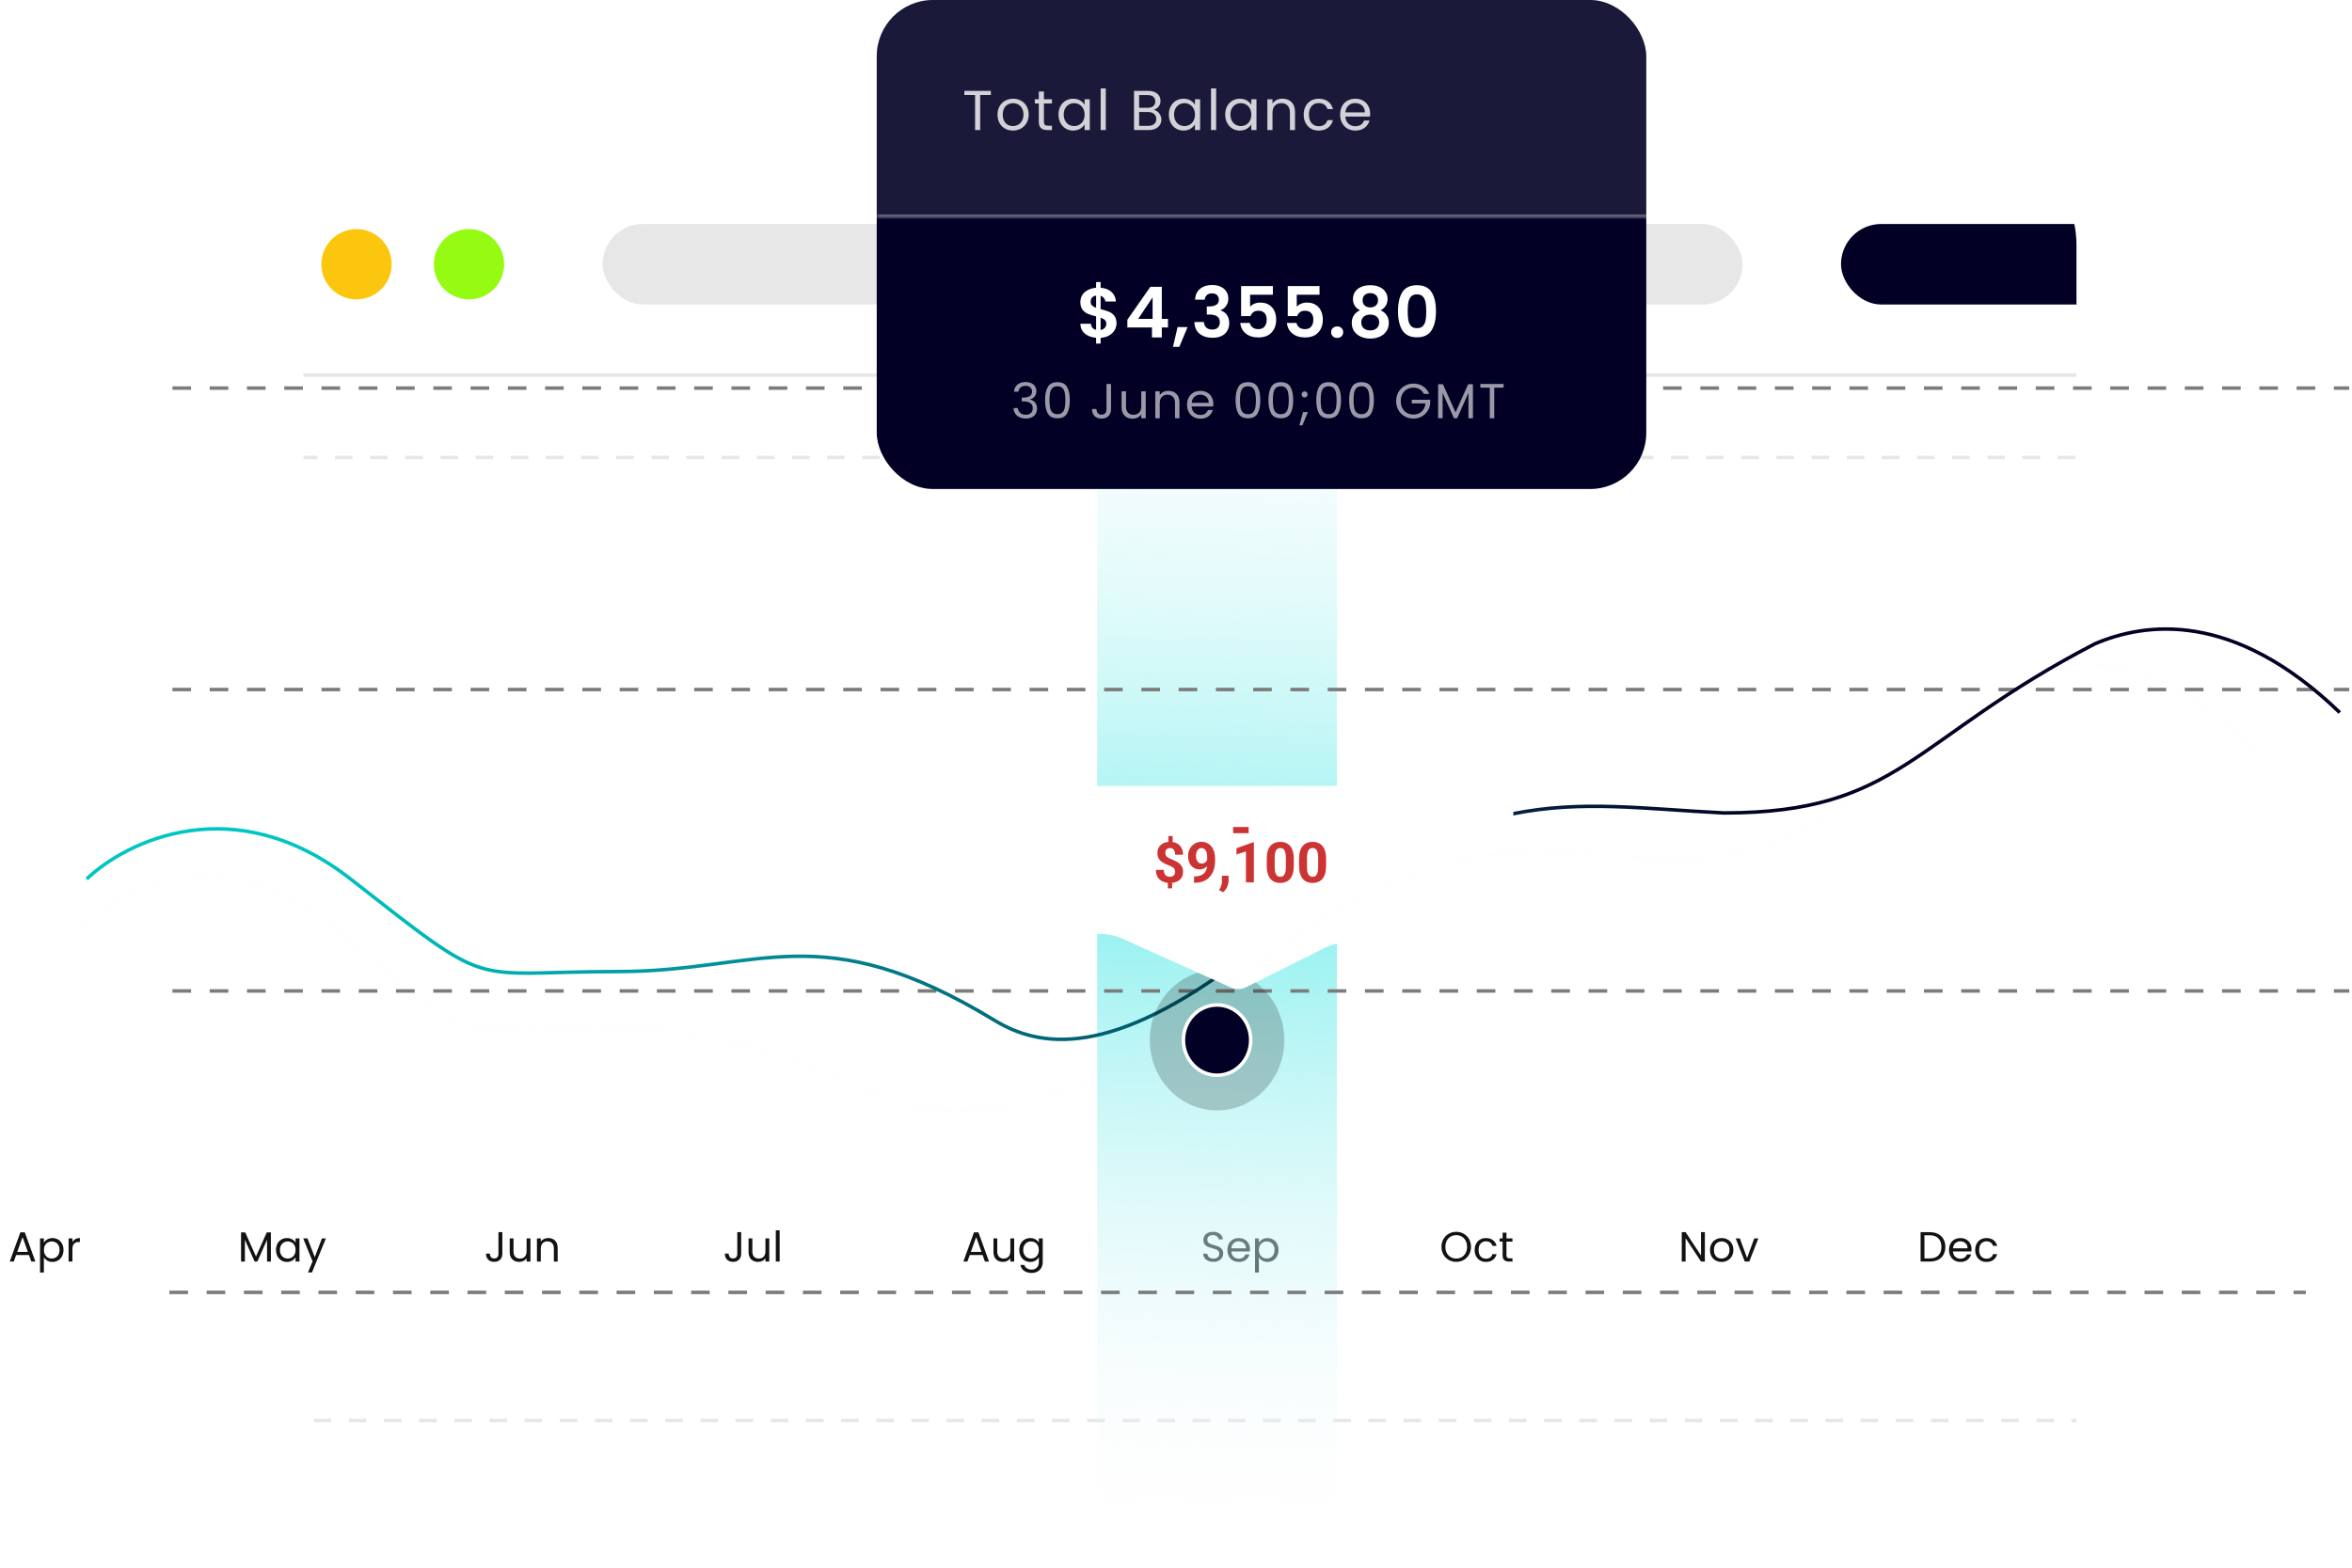 <svg width="669" height="446" viewBox="0 0 669 446" fill="none" xmlns="http://www.w3.org/2000/svg">
<g clip-path="url(#clip0_1_13483)">
<rect x="86.274" y="29.634" width="504.358" height="416.366" rx="40" fill="white"/>
<line x1="33.774" y1="106.713" x2="642.774" y2="106.713" stroke="#121212" stroke-opacity="0.1"/>
<circle cx="101.399" cy="75.178" r="10" fill="#FBC60D"/>
<circle cx="133.399" cy="75.178" r="10" fill="#95FB13"/>
<rect x="171.399" y="63.722" width="324.25" height="22.912" rx="11.456" fill="#121212" fill-opacity="0.1"/>
<rect x="523.649" y="63.722" width="93.5" height="22.912" rx="11.456" fill="#020024"/>
<circle cx="105.024" cy="138.634" r="8" fill="white" fill-opacity="0.5"/>
<rect x="120.024" y="130.634" width="102" height="16" rx="5" fill="white" fill-opacity="0.5"/>
<circle cx="105.024" cy="170.634" r="8" fill="white" fill-opacity="0.5"/>
<rect x="120.024" y="162.634" width="102" height="16" rx="5" fill="white" fill-opacity="0.5"/>
<circle cx="105.024" cy="202.634" r="8" fill="white" fill-opacity="0.5"/>
<rect x="120.024" y="194.634" width="102" height="16" rx="5" fill="white" fill-opacity="0.5"/>
<g filter="url(#filter0_ddddii_1_13483)">
<rect x="55.274" y="130.634" width="566" height="273" rx="20" fill="white"/>
<rect x="54.774" y="130.134" width="567" height="274" rx="20.5" stroke="#121212" stroke-opacity="0.1" stroke-dasharray="5 5"/>
</g>
</g>
<path d="M8.24 357.047H4.592L3.92 358.907H2.768L5.792 350.591H7.052L10.063 358.907H8.912L8.24 357.047ZM7.928 356.159L6.416 351.935L4.904 356.159H7.928ZM12.483 353.543C12.699 353.167 13.019 352.855 13.443 352.607C13.875 352.351 14.375 352.223 14.943 352.223C15.527 352.223 16.055 352.363 16.527 352.643C17.007 352.923 17.383 353.319 17.655 353.831C17.927 354.335 18.063 354.923 18.063 355.595C18.063 356.259 17.927 356.851 17.655 357.371C17.383 357.891 17.007 358.295 16.527 358.583C16.055 358.871 15.527 359.015 14.943 359.015C14.383 359.015 13.887 358.891 13.455 358.643C13.031 358.387 12.707 358.071 12.483 357.695V362.027H11.391V352.331H12.483V353.543ZM16.947 355.595C16.947 355.099 16.847 354.667 16.647 354.299C16.447 353.931 16.175 353.651 15.831 353.459C15.495 353.267 15.123 353.171 14.715 353.171C14.315 353.171 13.943 353.271 13.599 353.471C13.263 353.663 12.991 353.947 12.783 354.323C12.583 354.691 12.483 355.119 12.483 355.607C12.483 356.103 12.583 356.539 12.783 356.915C12.991 357.283 13.263 357.567 13.599 357.767C13.943 357.959 14.315 358.055 14.715 358.055C15.123 358.055 15.495 357.959 15.831 357.767C16.175 357.567 16.447 357.283 16.647 356.915C16.847 356.539 16.947 356.099 16.947 355.595ZM20.602 353.399C20.794 353.023 21.066 352.731 21.418 352.523C21.778 352.315 22.214 352.211 22.726 352.211V353.339H22.438C21.214 353.339 20.602 354.003 20.602 355.331V358.907H19.51V352.331H20.602V353.399Z" fill="#121212"/>
<path d="M77.051 350.603V358.907H75.959V352.715L73.199 358.907H72.431L69.659 352.703V358.907H68.567V350.603H69.743L72.815 357.467L75.887 350.603H77.051ZM78.505 355.595C78.505 354.923 78.641 354.335 78.913 353.831C79.185 353.319 79.557 352.923 80.029 352.643C80.509 352.363 81.041 352.223 81.625 352.223C82.201 352.223 82.701 352.347 83.125 352.595C83.549 352.843 83.865 353.155 84.073 353.531V352.331H85.177V358.907H84.073V357.683C83.857 358.067 83.533 358.387 83.101 358.643C82.677 358.891 82.181 359.015 81.613 359.015C81.029 359.015 80.501 358.871 80.029 358.583C79.557 358.295 79.185 357.891 78.913 357.371C78.641 356.851 78.505 356.259 78.505 355.595ZM84.073 355.607C84.073 355.111 83.973 354.679 83.773 354.311C83.573 353.943 83.301 353.663 82.957 353.471C82.621 353.271 82.249 353.171 81.841 353.171C81.433 353.171 81.061 353.267 80.725 353.459C80.389 353.651 80.121 353.931 79.921 354.299C79.721 354.667 79.621 355.099 79.621 355.595C79.621 356.099 79.721 356.539 79.921 356.915C80.121 357.283 80.389 357.567 80.725 357.767C81.061 357.959 81.433 358.055 81.841 358.055C82.249 358.055 82.621 357.959 82.957 357.767C83.301 357.567 83.573 357.283 83.773 356.915C83.973 356.539 84.073 356.103 84.073 355.607ZM92.696 352.331L88.736 362.003H87.608L88.904 358.835L86.252 352.331H87.464L89.528 357.659L91.568 352.331H92.696Z" fill="#121212"/>
<path d="M142.884 350.543V356.723C142.884 357.411 142.672 357.963 142.248 358.379C141.824 358.787 141.264 358.991 140.568 358.991C139.864 358.991 139.3 358.783 138.876 358.367C138.452 357.943 138.24 357.367 138.24 356.639H139.332C139.34 357.047 139.444 357.379 139.644 357.635C139.852 357.891 140.16 358.019 140.568 358.019C140.976 358.019 141.28 357.899 141.48 357.659C141.68 357.411 141.78 357.099 141.78 356.723V350.543H142.884ZM150.877 352.331V358.907H149.785V357.935C149.577 358.271 149.285 358.535 148.909 358.727C148.541 358.911 148.133 359.003 147.685 359.003C147.173 359.003 146.713 358.899 146.305 358.691C145.897 358.475 145.573 358.155 145.333 357.731C145.101 357.307 144.985 356.791 144.985 356.183V352.331H146.065V356.039C146.065 356.687 146.229 357.187 146.557 357.539C146.885 357.883 147.333 358.055 147.901 358.055C148.485 358.055 148.945 357.875 149.281 357.515C149.617 357.155 149.785 356.631 149.785 355.943V352.331H150.877ZM155.934 352.211C156.734 352.211 157.382 352.455 157.878 352.943C158.374 353.423 158.622 354.119 158.622 355.031V358.907H157.542V355.187C157.542 354.531 157.378 354.031 157.05 353.687C156.722 353.335 156.274 353.159 155.706 353.159C155.13 353.159 154.67 353.339 154.326 353.699C153.99 354.059 153.822 354.583 153.822 355.271V358.907H152.73V352.331H153.822V353.267C154.038 352.931 154.33 352.671 154.698 352.487C155.074 352.303 155.486 352.211 155.934 352.211Z" fill="#121212"/>
<path d="M210.82 350.543V356.723C210.82 357.411 210.608 357.963 210.184 358.379C209.76 358.787 209.2 358.991 208.504 358.991C207.8 358.991 207.236 358.783 206.812 358.367C206.388 357.943 206.176 357.367 206.176 356.639H207.268C207.276 357.047 207.38 357.379 207.58 357.635C207.788 357.891 208.096 358.019 208.504 358.019C208.912 358.019 209.216 357.899 209.416 357.659C209.616 357.411 209.716 357.099 209.716 356.723V350.543H210.82ZM218.813 352.331V358.907H217.721V357.935C217.513 358.271 217.221 358.535 216.845 358.727C216.477 358.911 216.069 359.003 215.621 359.003C215.109 359.003 214.649 358.899 214.241 358.691C213.833 358.475 213.509 358.155 213.269 357.731C213.037 357.307 212.921 356.791 212.921 356.183V352.331H214.001V356.039C214.001 356.687 214.165 357.187 214.493 357.539C214.821 357.883 215.269 358.055 215.837 358.055C216.421 358.055 216.881 357.875 217.217 357.515C217.553 357.155 217.721 356.631 217.721 355.943V352.331H218.813ZM221.758 350.027V358.907H220.666V350.027H221.758Z" fill="#121212"/>
<path d="M279.489 357.047H275.841L275.169 358.907H274.017L277.041 350.591H278.301L281.313 358.907H280.161L279.489 357.047ZM279.177 356.159L277.665 351.935L276.153 356.159H279.177ZM288.472 352.331V358.907H287.38V357.935C287.172 358.271 286.88 358.535 286.504 358.727C286.136 358.911 285.728 359.003 285.28 359.003C284.768 359.003 284.308 358.899 283.9 358.691C283.492 358.475 283.168 358.155 282.928 357.731C282.696 357.307 282.58 356.791 282.58 356.183V352.331H283.66V356.039C283.66 356.687 283.824 357.187 284.152 357.539C284.48 357.883 284.928 358.055 285.496 358.055C286.08 358.055 286.54 357.875 286.876 357.515C287.212 357.155 287.38 356.631 287.38 355.943V352.331H288.472ZM293.038 352.223C293.606 352.223 294.102 352.347 294.526 352.595C294.958 352.843 295.278 353.155 295.486 353.531V352.331H296.59V359.051C296.59 359.651 296.462 360.183 296.206 360.647C295.95 361.119 295.582 361.487 295.102 361.751C294.63 362.015 294.078 362.147 293.446 362.147C292.582 362.147 291.862 361.943 291.286 361.535C290.71 361.127 290.37 360.571 290.266 359.867H291.346C291.466 360.267 291.714 360.587 292.09 360.827C292.466 361.075 292.918 361.199 293.446 361.199C294.046 361.199 294.534 361.011 294.91 360.635C295.294 360.259 295.486 359.731 295.486 359.051V357.671C295.27 358.055 294.95 358.375 294.526 358.631C294.102 358.887 293.606 359.015 293.038 359.015C292.454 359.015 291.922 358.871 291.442 358.583C290.97 358.295 290.598 357.891 290.326 357.371C290.054 356.851 289.918 356.259 289.918 355.595C289.918 354.923 290.054 354.335 290.326 353.831C290.598 353.319 290.97 352.923 291.442 352.643C291.922 352.363 292.454 352.223 293.038 352.223ZM295.486 355.607C295.486 355.111 295.386 354.679 295.186 354.311C294.986 353.943 294.714 353.663 294.37 353.471C294.034 353.271 293.662 353.171 293.254 353.171C292.846 353.171 292.474 353.267 292.138 353.459C291.802 353.651 291.534 353.931 291.334 354.299C291.134 354.667 291.034 355.099 291.034 355.595C291.034 356.099 291.134 356.539 291.334 356.915C291.534 357.283 291.802 357.567 292.138 357.767C292.474 357.959 292.846 358.055 293.254 358.055C293.662 358.055 294.034 357.959 294.37 357.767C294.714 357.567 294.986 357.283 295.186 356.915C295.386 356.539 295.486 356.103 295.486 355.607Z" fill="#121212"/>
<path d="M345.133 358.991C344.581 358.991 344.085 358.895 343.645 358.703C343.213 358.503 342.873 358.231 342.625 357.887C342.377 357.535 342.249 357.131 342.241 356.675H343.405C343.445 357.067 343.605 357.399 343.885 357.671C344.173 357.935 344.589 358.067 345.133 358.067C345.653 358.067 346.061 357.939 346.357 357.683C346.661 357.419 346.813 357.083 346.813 356.675C346.813 356.355 346.725 356.095 346.549 355.895C346.373 355.695 346.153 355.543 345.889 355.439C345.625 355.335 345.269 355.223 344.821 355.103C344.269 354.959 343.825 354.815 343.489 354.671C343.161 354.527 342.877 354.303 342.637 353.999C342.405 353.687 342.289 353.271 342.289 352.751C342.289 352.295 342.405 351.891 342.637 351.539C342.869 351.187 343.193 350.915 343.609 350.723C344.033 350.531 344.517 350.435 345.061 350.435C345.845 350.435 346.485 350.631 346.981 351.023C347.485 351.415 347.769 351.935 347.833 352.583H346.633C346.593 352.263 346.425 351.983 346.129 351.743C345.833 351.495 345.441 351.371 344.953 351.371C344.497 351.371 344.125 351.491 343.837 351.731C343.549 351.963 343.405 352.291 343.405 352.715C343.405 353.019 343.489 353.267 343.657 353.459C343.833 353.651 344.045 353.799 344.293 353.903C344.549 353.999 344.905 354.111 345.361 354.239C345.913 354.391 346.357 354.543 346.693 354.695C347.029 354.839 347.317 355.067 347.557 355.379C347.797 355.683 347.917 356.099 347.917 356.627C347.917 357.035 347.809 357.419 347.593 357.779C347.377 358.139 347.057 358.431 346.633 358.655C346.209 358.879 345.709 358.991 345.133 358.991ZM355.533 355.367C355.533 355.575 355.521 355.795 355.497 356.027H350.241C350.281 356.675 350.501 357.183 350.901 357.551C351.309 357.911 351.801 358.091 352.377 358.091C352.849 358.091 353.241 357.983 353.553 357.767C353.873 357.543 354.097 357.247 354.225 356.879H355.401C355.225 357.511 354.873 358.027 354.345 358.427C353.817 358.819 353.161 359.015 352.377 359.015C351.753 359.015 351.193 358.875 350.697 358.595C350.209 358.315 349.825 357.919 349.545 357.407C349.265 356.887 349.125 356.287 349.125 355.607C349.125 354.927 349.261 354.331 349.533 353.819C349.805 353.307 350.185 352.915 350.673 352.643C351.169 352.363 351.737 352.223 352.377 352.223C353.001 352.223 353.553 352.359 354.033 352.631C354.513 352.903 354.881 353.279 355.137 353.759C355.401 354.231 355.533 354.767 355.533 355.367ZM354.405 355.139C354.405 354.723 354.313 354.367 354.129 354.071C353.945 353.767 353.693 353.539 353.373 353.387C353.061 353.227 352.713 353.147 352.329 353.147C351.777 353.147 351.305 353.323 350.913 353.675C350.529 354.027 350.309 354.515 350.253 355.139H354.405ZM358.076 353.543C358.292 353.167 358.612 352.855 359.036 352.607C359.468 352.351 359.968 352.223 360.536 352.223C361.12 352.223 361.648 352.363 362.12 352.643C362.6 352.923 362.976 353.319 363.248 353.831C363.52 354.335 363.656 354.923 363.656 355.595C363.656 356.259 363.52 356.851 363.248 357.371C362.976 357.891 362.6 358.295 362.12 358.583C361.648 358.871 361.12 359.015 360.536 359.015C359.976 359.015 359.48 358.891 359.048 358.643C358.624 358.387 358.3 358.071 358.076 357.695V362.027H356.984V352.331H358.076V353.543ZM362.54 355.595C362.54 355.099 362.44 354.667 362.24 354.299C362.04 353.931 361.768 353.651 361.424 353.459C361.088 353.267 360.716 353.171 360.308 353.171C359.908 353.171 359.536 353.271 359.192 353.471C358.856 353.663 358.584 353.947 358.376 354.323C358.176 354.691 358.076 355.119 358.076 355.607C358.076 356.103 358.176 356.539 358.376 356.915C358.584 357.283 358.856 357.567 359.192 357.767C359.536 357.959 359.908 358.055 360.308 358.055C360.716 358.055 361.088 357.959 361.424 357.767C361.768 357.567 362.04 357.283 362.24 356.915C362.44 356.539 362.54 356.099 362.54 355.595Z" fill="#121212"/>
<path d="M414.209 358.991C413.433 358.991 412.725 358.811 412.085 358.451C411.445 358.083 410.937 357.575 410.561 356.927C410.193 356.271 410.009 355.535 410.009 354.719C410.009 353.903 410.193 353.171 410.561 352.523C410.937 351.867 411.445 351.359 412.085 350.999C412.725 350.631 413.433 350.447 414.209 350.447C414.993 350.447 415.705 350.631 416.345 350.999C416.985 351.359 417.489 351.863 417.857 352.511C418.225 353.159 418.409 353.895 418.409 354.719C418.409 355.543 418.225 356.279 417.857 356.927C417.489 357.575 416.985 358.083 416.345 358.451C415.705 358.811 414.993 358.991 414.209 358.991ZM414.209 358.043C414.793 358.043 415.317 357.907 415.781 357.635C416.253 357.363 416.621 356.975 416.885 356.471C417.157 355.967 417.293 355.383 417.293 354.719C417.293 354.047 417.157 353.463 416.885 352.967C416.621 352.463 416.257 352.075 415.793 351.803C415.329 351.531 414.801 351.395 414.209 351.395C413.617 351.395 413.089 351.531 412.625 351.803C412.161 352.075 411.793 352.463 411.521 352.967C411.257 353.463 411.125 354.047 411.125 354.719C411.125 355.383 411.257 355.967 411.521 356.471C411.793 356.975 412.161 357.363 412.625 357.635C413.097 357.907 413.625 358.043 414.209 358.043ZM419.452 355.607C419.452 354.927 419.588 354.335 419.86 353.831C420.132 353.319 420.508 352.923 420.988 352.643C421.476 352.363 422.032 352.223 422.656 352.223C423.464 352.223 424.128 352.419 424.648 352.811C425.176 353.203 425.524 353.747 425.692 354.443H424.516C424.404 354.043 424.184 353.727 423.856 353.495C423.536 353.263 423.136 353.147 422.656 353.147C422.032 353.147 421.528 353.363 421.144 353.795C420.76 354.219 420.568 354.823 420.568 355.607C420.568 356.399 420.76 357.011 421.144 357.443C421.528 357.875 422.032 358.091 422.656 358.091C423.136 358.091 423.536 357.979 423.856 357.755C424.176 357.531 424.396 357.211 424.516 356.795H425.692C425.516 357.467 425.164 358.007 424.636 358.415C424.108 358.815 423.448 359.015 422.656 359.015C422.032 359.015 421.476 358.875 420.988 358.595C420.508 358.315 420.132 357.919 419.86 357.407C419.588 356.895 419.452 356.295 419.452 355.607ZM428.491 353.231V357.107C428.491 357.427 428.559 357.655 428.695 357.791C428.831 357.919 429.067 357.983 429.403 357.983H430.207V358.907H429.223C428.615 358.907 428.159 358.767 427.855 358.487C427.551 358.207 427.399 357.747 427.399 357.107V353.231H426.547V352.331H427.399V350.675H428.491V352.331H430.207V353.231H428.491Z" fill="#121212"/>
<path d="M484.929 358.907H483.837L479.445 352.247V358.907H478.353V350.531H479.445L483.837 357.179V350.531H484.929V358.907ZM489.668 359.015C489.052 359.015 488.492 358.875 487.988 358.595C487.492 358.315 487.1 357.919 486.812 357.407C486.532 356.887 486.392 356.287 486.392 355.607C486.392 354.935 486.536 354.343 486.824 353.831C487.12 353.311 487.52 352.915 488.024 352.643C488.528 352.363 489.092 352.223 489.716 352.223C490.34 352.223 490.904 352.363 491.408 352.643C491.912 352.915 492.308 353.307 492.596 353.819C492.892 354.331 493.04 354.927 493.04 355.607C493.04 356.287 492.888 356.887 492.584 357.407C492.288 357.919 491.884 358.315 491.372 358.595C490.86 358.875 490.292 359.015 489.668 359.015ZM489.668 358.055C490.06 358.055 490.428 357.963 490.772 357.779C491.116 357.595 491.392 357.319 491.6 356.951C491.816 356.583 491.924 356.135 491.924 355.607C491.924 355.079 491.82 354.631 491.612 354.263C491.404 353.895 491.132 353.623 490.796 353.447C490.46 353.263 490.096 353.171 489.704 353.171C489.304 353.171 488.936 353.263 488.6 353.447C488.272 353.623 488.008 353.895 487.808 354.263C487.608 354.631 487.508 355.079 487.508 355.607C487.508 356.143 487.604 356.595 487.796 356.963C487.996 357.331 488.26 357.607 488.588 357.791C488.916 357.967 489.276 358.055 489.668 358.055ZM496.934 357.899L498.974 352.331H500.138L497.558 358.907H496.286L493.706 352.331H494.882L496.934 357.899Z" fill="#121212"/>
<path d="M548.894 350.543C549.806 350.543 550.594 350.715 551.258 351.059C551.93 351.395 552.442 351.879 552.794 352.511C553.154 353.143 553.334 353.887 553.334 354.743C553.334 355.599 553.154 356.343 552.794 356.975C552.442 357.599 551.93 358.079 551.258 358.415C550.594 358.743 549.806 358.907 548.894 358.907H546.29V350.543H548.894ZM548.894 358.007C549.974 358.007 550.798 357.723 551.366 357.155C551.934 356.579 552.218 355.775 552.218 354.743C552.218 353.703 551.93 352.891 551.354 352.307C550.786 351.723 549.966 351.431 548.894 351.431H547.382V358.007H548.894ZM560.784 355.367C560.784 355.575 560.772 355.795 560.748 356.027H555.492C555.532 356.675 555.752 357.183 556.152 357.551C556.56 357.911 557.052 358.091 557.628 358.091C558.1 358.091 558.492 357.983 558.804 357.767C559.124 357.543 559.348 357.247 559.476 356.879H560.652C560.476 357.511 560.124 358.027 559.596 358.427C559.068 358.819 558.412 359.015 557.628 359.015C557.004 359.015 556.444 358.875 555.948 358.595C555.46 358.315 555.076 357.919 554.796 357.407C554.516 356.887 554.376 356.287 554.376 355.607C554.376 354.927 554.512 354.331 554.784 353.819C555.056 353.307 555.436 352.915 555.924 352.643C556.42 352.363 556.988 352.223 557.628 352.223C558.252 352.223 558.804 352.359 559.284 352.631C559.764 352.903 560.132 353.279 560.388 353.759C560.652 354.231 560.784 354.767 560.784 355.367ZM559.656 355.139C559.656 354.723 559.564 354.367 559.38 354.071C559.196 353.767 558.944 353.539 558.624 353.387C558.312 353.227 557.964 353.147 557.58 353.147C557.028 353.147 556.556 353.323 556.164 353.675C555.78 354.027 555.56 354.515 555.504 355.139H559.656ZM561.827 355.607C561.827 354.927 561.963 354.335 562.235 353.831C562.507 353.319 562.883 352.923 563.363 352.643C563.851 352.363 564.407 352.223 565.031 352.223C565.839 352.223 566.503 352.419 567.023 352.811C567.551 353.203 567.899 353.747 568.067 354.443H566.891C566.779 354.043 566.559 353.727 566.231 353.495C565.911 353.263 565.511 353.147 565.031 353.147C564.407 353.147 563.903 353.363 563.519 353.795C563.135 354.219 562.943 354.823 562.943 355.607C562.943 356.399 563.135 357.011 563.519 357.443C563.903 357.875 564.407 358.091 565.031 358.091C565.511 358.091 565.911 357.979 566.231 357.755C566.551 357.531 566.771 357.211 566.891 356.795H568.067C567.891 357.467 567.539 358.007 567.011 358.415C566.483 358.815 565.823 359.015 565.031 359.015C564.407 359.015 563.851 358.875 563.363 358.595C562.883 358.315 562.507 357.919 562.235 357.407C561.963 356.895 561.827 356.295 561.827 355.607Z" fill="#121212"/>
<rect x="312.081" y="105.267" width="68.194" height="324.152" fill="url(#paint0_linear_1_13483)"/>
<path d="M48.178 367.676L655.861 367.676" stroke="#7C7C7C" strokeWidth="0.5" strokeLinecap="round" strokeLinejoin="round" stroke-dasharray="5.3 5.3"/>
<path d="M49.046 281.921L668.209 281.921" stroke="#7C7C7C" strokeWidth="0.5" strokeLinecap="round" strokeLinejoin="round" stroke-dasharray="5.3 5.3"/>
<path d="M49.046 196.166L668.209 196.166" stroke="#7C7C7C" strokeWidth="0.5" strokeLinecap="round" strokeLinejoin="round" stroke-dasharray="5.3 5.3"/>
<path d="M49.046 110.412L668.209 110.412" stroke="#7C7C7C" strokeWidth="0.5" strokeLinecap="round" strokeLinejoin="round" stroke-dasharray="5.3 5.3"/>
<path d="M24.648 250.083C35.892 239.304 66.648 224.212 99.725 250.083C141.071 282.422 132.244 276.404 175.889 276.404C216.147 276.404 233.352 260.201 282.893 290.29C295.585 297.999 315.806 301.574 354.331 271.892C420.703 220.756 444.641 229.024 490.339 231.28C540.39 231.28 543.654 210.227 595.881 183.152C610.026 177.136 635.051 173.373 665.517 202.703" stroke="url(#paint1_linear_1_13483)" strokeWidth="2.5" strokeLinecap="round"/>
<path opacity="0.2" fill-rule="evenodd" clip-rule="evenodd" d="M346.178 315.904C356.745 315.904 365.312 306.95 365.312 295.904C365.312 284.859 356.745 275.904 346.178 275.904C335.61 275.904 327.043 284.859 327.043 295.904C327.043 306.95 335.61 315.904 346.178 315.904Z" fill="black"/>
<path fill-rule="evenodd" clip-rule="evenodd" d="M346.178 305.904C351.462 305.904 355.745 301.427 355.745 295.904C355.745 290.381 351.462 285.904 346.178 285.904C340.894 285.904 336.61 290.381 336.61 295.904C336.61 301.427 340.894 305.904 346.178 305.904Z" fill="#020024" stroke="white" strokeWidth="3"/>
<g filter="url(#filter1_d_1_13483)">
<path d="M274.115 219.603C274.115 215.184 277.697 211.603 282.115 211.603H422.453C426.871 211.603 430.453 215.184 430.453 219.603V246.746C430.453 251.059 427.034 254.596 422.723 254.741L383.162 256.081C380.938 256.156 378.757 256.709 376.767 257.702L354.406 268.857C353.063 269.527 351.49 269.558 350.121 268.942L319.281 255.057C317.183 254.112 314.901 253.647 312.601 253.694L282.279 254.313C277.797 254.405 274.115 250.797 274.115 246.315V219.603Z" fill="white"/>
</g>
<path d="M355.164 235.27V237.035H350.75V235.27H355.164ZM333.547 237.855V240.16H332.328V237.855H333.547ZM333.398 250.613V252.715H332.179V250.613H333.398ZM334.258 248.051C334.258 247.754 334.203 247.501 334.093 247.293C333.989 247.085 333.817 246.9 333.578 246.738C333.343 246.577 333.026 246.421 332.625 246.27C331.948 246.009 331.351 245.733 330.836 245.441C330.325 245.145 329.927 244.777 329.64 244.34C329.354 243.897 329.211 243.337 329.211 242.66C329.211 242.014 329.364 241.454 329.672 240.98C329.979 240.507 330.403 240.142 330.945 239.887C331.492 239.626 332.127 239.496 332.851 239.496C333.403 239.496 333.903 239.579 334.351 239.746C334.799 239.908 335.185 240.147 335.508 240.465C335.83 240.777 336.078 241.16 336.25 241.613C336.422 242.066 336.508 242.585 336.508 243.168H334.265C334.265 242.855 334.231 242.579 334.164 242.34C334.096 242.1 333.997 241.9 333.867 241.738C333.742 241.577 333.591 241.457 333.414 241.379C333.237 241.296 333.041 241.254 332.828 241.254C332.51 241.254 332.25 241.316 332.047 241.441C331.843 241.566 331.695 241.736 331.601 241.949C331.513 242.158 331.468 242.397 331.468 242.668C331.468 242.934 331.515 243.165 331.609 243.363C331.708 243.561 331.877 243.743 332.117 243.91C332.356 244.072 332.685 244.238 333.101 244.41C333.778 244.671 334.372 244.952 334.883 245.254C335.393 245.556 335.791 245.926 336.078 246.363C336.364 246.801 336.508 247.358 336.508 248.035C336.508 248.707 336.351 249.28 336.039 249.754C335.726 250.223 335.289 250.582 334.726 250.832C334.164 251.077 333.513 251.199 332.773 251.199C332.294 251.199 331.817 251.137 331.343 251.012C330.87 250.882 330.44 250.673 330.054 250.387C329.669 250.1 329.362 249.72 329.133 249.246C328.903 248.767 328.789 248.178 328.789 247.48H331.039C331.039 247.861 331.088 248.178 331.187 248.434C331.286 248.684 331.416 248.884 331.578 249.035C331.745 249.181 331.932 249.285 332.14 249.348C332.349 249.41 332.56 249.441 332.773 249.441C333.106 249.441 333.38 249.382 333.593 249.262C333.812 249.142 333.976 248.978 334.086 248.77C334.2 248.556 334.258 248.316 334.258 248.051ZM339.633 249.324H339.781C340.406 249.324 340.942 249.249 341.39 249.098C341.843 248.941 342.216 248.717 342.508 248.426C342.799 248.134 343.015 247.777 343.156 247.355C343.297 246.928 343.367 246.444 343.367 245.902V243.746C343.367 243.335 343.325 242.973 343.242 242.66C343.164 242.348 343.049 242.09 342.898 241.887C342.752 241.678 342.58 241.522 342.383 241.418C342.19 241.314 341.976 241.262 341.742 241.262C341.492 241.262 341.271 241.324 341.078 241.449C340.885 241.569 340.721 241.733 340.586 241.941C340.455 242.15 340.354 242.389 340.281 242.66C340.213 242.926 340.179 243.204 340.179 243.496C340.179 243.788 340.213 244.066 340.281 244.332C340.349 244.592 340.45 244.824 340.586 245.027C340.721 245.225 340.89 245.384 341.093 245.504C341.297 245.618 341.536 245.676 341.812 245.676C342.078 245.676 342.315 245.626 342.523 245.527C342.737 245.423 342.916 245.288 343.062 245.121C343.213 244.954 343.328 244.77 343.406 244.566C343.489 244.363 343.531 244.158 343.531 243.949L344.273 244.355C344.273 244.72 344.195 245.079 344.039 245.434C343.883 245.788 343.664 246.111 343.383 246.402C343.106 246.689 342.786 246.918 342.422 247.09C342.057 247.262 341.666 247.348 341.25 247.348C340.718 247.348 340.247 247.251 339.836 247.059C339.424 246.861 339.075 246.59 338.789 246.246C338.508 245.897 338.294 245.491 338.148 245.027C338.002 244.564 337.929 244.061 337.929 243.52C337.929 242.967 338.018 242.449 338.195 241.965C338.377 241.48 338.635 241.053 338.968 240.684C339.307 240.314 339.711 240.025 340.179 239.816C340.653 239.603 341.179 239.496 341.758 239.496C342.336 239.496 342.862 239.608 343.336 239.832C343.81 240.056 344.216 240.374 344.554 240.785C344.893 241.191 345.153 241.678 345.336 242.246C345.523 242.814 345.617 243.444 345.617 244.137V244.918C345.617 245.658 345.536 246.345 345.375 246.98C345.218 247.616 344.981 248.191 344.664 248.707C344.351 249.217 343.961 249.655 343.492 250.02C343.028 250.384 342.489 250.663 341.875 250.855C341.26 251.048 340.573 251.145 339.812 251.145H339.633V249.324ZM349.453 249.137L349.445 250.645C349.445 251.223 349.299 251.806 349.008 252.395C348.721 252.983 348.356 253.465 347.914 253.84L346.742 253.238C346.872 252.999 347 252.759 347.125 252.52C347.25 252.28 347.354 252.017 347.437 251.73C347.521 251.444 347.562 251.118 347.562 250.754V249.137H349.453ZM356.648 239.637V251.035H354.398V242.23L351.695 243.09V241.316L356.406 239.637H356.648ZM368.008 244.348V246.316C368.008 247.171 367.916 247.908 367.734 248.527C367.552 249.142 367.289 249.647 366.945 250.043C366.606 250.434 366.203 250.723 365.734 250.91C365.265 251.098 364.745 251.191 364.172 251.191C363.713 251.191 363.286 251.134 362.89 251.02C362.495 250.9 362.138 250.715 361.82 250.465C361.508 250.215 361.237 249.9 361.008 249.52C360.784 249.134 360.612 248.676 360.492 248.145C360.372 247.613 360.312 247.004 360.312 246.316V244.348C360.312 243.493 360.403 242.762 360.586 242.152C360.773 241.538 361.036 241.035 361.375 240.645C361.718 240.254 362.125 239.967 362.593 239.785C363.062 239.598 363.583 239.504 364.156 239.504C364.614 239.504 365.039 239.564 365.429 239.684C365.825 239.798 366.182 239.978 366.5 240.223C366.817 240.467 367.088 240.783 367.312 241.168C367.536 241.548 367.708 242.004 367.828 242.535C367.948 243.061 368.008 243.665 368.008 244.348ZM365.75 246.613V244.043C365.75 243.632 365.726 243.272 365.679 242.965C365.638 242.658 365.573 242.397 365.484 242.184C365.396 241.965 365.286 241.788 365.156 241.652C365.026 241.517 364.877 241.418 364.711 241.355C364.544 241.293 364.359 241.262 364.156 241.262C363.901 241.262 363.674 241.311 363.476 241.41C363.284 241.509 363.12 241.668 362.984 241.887C362.849 242.1 362.745 242.387 362.672 242.746C362.604 243.1 362.57 243.533 362.57 244.043V246.613C362.57 247.025 362.591 247.387 362.633 247.699C362.679 248.012 362.747 248.28 362.836 248.504C362.929 248.723 363.039 248.902 363.164 249.043C363.294 249.178 363.442 249.277 363.609 249.34C363.781 249.402 363.968 249.434 364.172 249.434C364.422 249.434 364.643 249.384 364.836 249.285C365.034 249.181 365.2 249.02 365.336 248.801C365.476 248.577 365.58 248.285 365.648 247.926C365.716 247.566 365.75 247.129 365.75 246.613ZM377.195 244.348V246.316C377.195 247.171 377.104 247.908 376.922 248.527C376.739 249.142 376.476 249.647 376.133 250.043C375.794 250.434 375.39 250.723 374.922 250.91C374.453 251.098 373.932 251.191 373.359 251.191C372.901 251.191 372.474 251.134 372.078 251.02C371.682 250.9 371.325 250.715 371.008 250.465C370.695 250.215 370.424 249.9 370.195 249.52C369.971 249.134 369.799 248.676 369.679 248.145C369.56 247.613 369.5 247.004 369.5 246.316V244.348C369.5 243.493 369.591 242.762 369.773 242.152C369.961 241.538 370.224 241.035 370.562 240.645C370.906 240.254 371.312 239.967 371.781 239.785C372.25 239.598 372.771 239.504 373.343 239.504C373.802 239.504 374.226 239.564 374.617 239.684C375.013 239.798 375.37 239.978 375.687 240.223C376.005 240.467 376.276 240.783 376.5 241.168C376.724 241.548 376.896 242.004 377.015 242.535C377.135 243.061 377.195 243.665 377.195 244.348ZM374.937 246.613V244.043C374.937 243.632 374.914 243.272 374.867 242.965C374.825 242.658 374.76 242.397 374.672 242.184C374.583 241.965 374.474 241.788 374.343 241.652C374.213 241.517 374.065 241.418 373.898 241.355C373.731 241.293 373.547 241.262 373.343 241.262C373.088 241.262 372.862 241.311 372.664 241.41C372.471 241.509 372.307 241.668 372.172 241.887C372.036 242.1 371.932 242.387 371.859 242.746C371.791 243.1 371.758 243.533 371.758 244.043V246.613C371.758 247.025 371.778 247.387 371.82 247.699C371.867 248.012 371.935 248.28 372.023 248.504C372.117 248.723 372.226 248.902 372.351 249.043C372.481 249.178 372.63 249.277 372.797 249.34C372.968 249.402 373.156 249.434 373.359 249.434C373.609 249.434 373.83 249.384 374.023 249.285C374.221 249.181 374.388 249.02 374.523 248.801C374.664 248.577 374.768 248.285 374.836 247.926C374.903 247.566 374.937 247.129 374.937 246.613Z" fill="#CC3333"/>
<g filter="url(#filter2_d_1_13483)">
<path d="M23.062 264.307C33.918 252.923 63.615 236.985 95.552 264.307C135.474 298.458 126.951 292.103 169.092 292.103C207.964 292.103 227.677 302.223 251.84 312.328C268.299 319.211 304.132 318.731 341.387 287.338C405.472 233.336 428.584 242.067 472.708 244.45C521.035 244.45 524.187 222.217 574.614 193.625C588.272 187.271 612.435 183.298 641.851 214.271" stroke="url(#paint2_linear_1_13483)" stroke-opacity="0.01" strokeWidth="4"/>
</g>
<g clip-path="url(#clip1_1_13483)">
<rect x="249.377" width="218.888" height="139.122" rx="16" fill="#020024"/>
<mask id="path-36-inside-1_1_13483" fill="white">
<path d="M249.377 16C249.377 7.163 256.54 0 265.377 0H496.377C505.214 0 512.377 7.163 512.377 16V62H249.377V16Z"/>
</mask>
<path d="M249.377 16C249.377 7.163 256.54 0 265.377 0H496.377C505.214 0 512.377 7.163 512.377 16V62H249.377V16Z" fill="white" fill-opacity="0.1"/>
<path d="M249.377 0H512.377H249.377ZM512.377 63H249.377V61H512.377V63ZM249.377 62V0V62ZM512.377 0V62V0Z" fill="white" fill-opacity="0.3" mask="url(#path-36-inside-1_1_13483)"/>
<path d="M281.846 25.848V27.032H278.806V37H277.35V27.032H274.294V25.848H281.846ZM288.103 37.144C287.281 37.144 286.535 36.957 285.863 36.584C285.201 36.211 284.679 35.683 284.295 35C283.921 34.307 283.735 33.507 283.735 32.6C283.735 31.704 283.927 30.915 284.311 30.232C284.705 29.539 285.239 29.011 285.911 28.648C286.583 28.275 287.335 28.088 288.167 28.088C288.999 28.088 289.751 28.275 290.423 28.648C291.095 29.011 291.623 29.533 292.007 30.216C292.401 30.899 292.599 31.693 292.599 32.6C292.599 33.507 292.396 34.307 291.991 35C291.596 35.683 291.057 36.211 290.375 36.584C289.692 36.957 288.935 37.144 288.103 37.144ZM288.103 35.864C288.625 35.864 289.116 35.741 289.575 35.496C290.033 35.251 290.401 34.883 290.679 34.392C290.967 33.901 291.111 33.304 291.111 32.6C291.111 31.896 290.972 31.299 290.695 30.808C290.417 30.317 290.055 29.955 289.607 29.72C289.159 29.475 288.673 29.352 288.151 29.352C287.617 29.352 287.127 29.475 286.679 29.72C286.241 29.955 285.889 30.317 285.623 30.808C285.356 31.299 285.223 31.896 285.223 32.6C285.223 33.315 285.351 33.917 285.607 34.408C285.873 34.899 286.225 35.267 286.663 35.512C287.1 35.747 287.58 35.864 288.103 35.864ZM296.929 29.432V34.6C296.929 35.027 297.02 35.331 297.201 35.512C297.382 35.683 297.697 35.768 298.145 35.768H299.217V37H297.905C297.094 37 296.486 36.813 296.081 36.44C295.676 36.067 295.473 35.453 295.473 34.6V29.432H294.337V28.232H295.473V26.024H296.929V28.232H299.217V29.432H296.929ZM301.077 32.584C301.077 31.688 301.259 30.904 301.621 30.232C301.984 29.549 302.48 29.021 303.109 28.648C303.749 28.275 304.459 28.088 305.237 28.088C306.005 28.088 306.672 28.253 307.237 28.584C307.803 28.915 308.224 29.331 308.501 29.832V28.232H309.973V37H308.501V35.368C308.213 35.88 307.781 36.307 307.205 36.648C306.64 36.979 305.979 37.144 305.221 37.144C304.443 37.144 303.739 36.952 303.109 36.568C302.48 36.184 301.984 35.645 301.621 34.952C301.259 34.259 301.077 33.469 301.077 32.584ZM308.501 32.6C308.501 31.939 308.368 31.363 308.101 30.872C307.835 30.381 307.472 30.008 307.013 29.752C306.565 29.485 306.069 29.352 305.525 29.352C304.981 29.352 304.485 29.48 304.037 29.736C303.589 29.992 303.232 30.365 302.965 30.856C302.699 31.347 302.565 31.923 302.565 32.584C302.565 33.256 302.699 33.843 302.965 34.344C303.232 34.835 303.589 35.213 304.037 35.48C304.485 35.736 304.981 35.864 305.525 35.864C306.069 35.864 306.565 35.736 307.013 35.48C307.472 35.213 307.835 34.835 308.101 34.344C308.368 33.843 308.501 33.261 308.501 32.6ZM314.53 25.16V37H313.074V25.16H314.53ZM328.141 31.256C328.546 31.32 328.914 31.485 329.245 31.752C329.586 32.019 329.853 32.349 330.045 32.744C330.248 33.139 330.349 33.56 330.349 34.008C330.349 34.573 330.205 35.085 329.917 35.544C329.629 35.992 329.208 36.349 328.653 36.616C328.109 36.872 327.464 37 326.717 37H322.557V25.848H326.557C327.314 25.848 327.96 25.976 328.493 26.232C329.026 26.477 329.426 26.813 329.693 27.24C329.96 27.667 330.093 28.147 330.093 28.68C330.093 29.341 329.912 29.891 329.549 30.328C329.197 30.755 328.728 31.064 328.141 31.256ZM324.013 30.664H326.461C327.144 30.664 327.672 30.504 328.045 30.184C328.418 29.864 328.605 29.421 328.605 28.856C328.605 28.291 328.418 27.848 328.045 27.528C327.672 27.208 327.133 27.048 326.429 27.048H324.013V30.664ZM326.589 35.8C327.314 35.8 327.88 35.629 328.285 35.288C328.69 34.947 328.893 34.472 328.893 33.864C328.893 33.245 328.68 32.76 328.253 32.408C327.826 32.045 327.256 31.864 326.541 31.864H324.013V35.8H326.589ZM332.465 32.584C332.465 31.688 332.647 30.904 333.009 30.232C333.372 29.549 333.868 29.021 334.497 28.648C335.137 28.275 335.847 28.088 336.625 28.088C337.393 28.088 338.06 28.253 338.625 28.584C339.191 28.915 339.612 29.331 339.889 29.832V28.232H341.361V37H339.889V35.368C339.601 35.88 339.169 36.307 338.593 36.648C338.028 36.979 337.367 37.144 336.609 37.144C335.831 37.144 335.127 36.952 334.497 36.568C333.868 36.184 333.372 35.645 333.009 34.952C332.647 34.259 332.465 33.469 332.465 32.584ZM339.889 32.6C339.889 31.939 339.756 31.363 339.489 30.872C339.223 30.381 338.86 30.008 338.401 29.752C337.953 29.485 337.457 29.352 336.913 29.352C336.369 29.352 335.873 29.48 335.425 29.736C334.977 29.992 334.62 30.365 334.353 30.856C334.087 31.347 333.953 31.923 333.953 32.584C333.953 33.256 334.087 33.843 334.353 34.344C334.62 34.835 334.977 35.213 335.425 35.48C335.873 35.736 336.369 35.864 336.913 35.864C337.457 35.864 337.953 35.736 338.401 35.48C338.86 35.213 339.223 34.835 339.489 34.344C339.756 33.843 339.889 33.261 339.889 32.6ZM345.918 25.16V37H344.462V25.16H345.918ZM348.495 32.584C348.495 31.688 348.677 30.904 349.039 30.232C349.402 29.549 349.898 29.021 350.527 28.648C351.167 28.275 351.877 28.088 352.655 28.088C353.423 28.088 354.09 28.253 354.655 28.584C355.221 28.915 355.642 29.331 355.919 29.832V28.232H357.391V37H355.919V35.368C355.631 35.88 355.199 36.307 354.623 36.648C354.058 36.979 353.397 37.144 352.639 37.144C351.861 37.144 351.157 36.952 350.527 36.568C349.898 36.184 349.402 35.645 349.039 34.952C348.677 34.259 348.495 33.469 348.495 32.584ZM355.919 32.6C355.919 31.939 355.786 31.363 355.519 30.872C355.253 30.381 354.89 30.008 354.431 29.752C353.983 29.485 353.487 29.352 352.943 29.352C352.399 29.352 351.903 29.48 351.455 29.736C351.007 29.992 350.65 30.365 350.383 30.856C350.117 31.347 349.983 31.923 349.983 32.584C349.983 33.256 350.117 33.843 350.383 34.344C350.65 34.835 351.007 35.213 351.455 35.48C351.903 35.736 352.399 35.864 352.943 35.864C353.487 35.864 353.983 35.736 354.431 35.48C354.89 35.213 355.253 34.835 355.519 34.344C355.786 33.843 355.919 33.261 355.919 32.6ZM364.764 28.072C365.831 28.072 366.695 28.397 367.356 29.048C368.017 29.688 368.348 30.616 368.348 31.832V37H366.908V32.04C366.908 31.165 366.689 30.499 366.252 30.04C365.815 29.571 365.217 29.336 364.46 29.336C363.692 29.336 363.079 29.576 362.62 30.056C362.172 30.536 361.948 31.235 361.948 32.152V37H360.492V28.232H361.948V29.48C362.236 29.032 362.625 28.685 363.116 28.44C363.617 28.195 364.167 28.072 364.764 28.072ZM370.822 32.6C370.822 31.693 371.004 30.904 371.366 30.232C371.729 29.549 372.23 29.021 372.87 28.648C373.521 28.275 374.262 28.088 375.094 28.088C376.172 28.088 377.057 28.349 377.75 28.872C378.454 29.395 378.918 30.12 379.142 31.048H377.574C377.425 30.515 377.132 30.093 376.694 29.784C376.268 29.475 375.734 29.32 375.094 29.32C374.262 29.32 373.59 29.608 373.078 30.184C372.566 30.749 372.31 31.555 372.31 32.6C372.31 33.656 372.566 34.472 373.078 35.048C373.59 35.624 374.262 35.912 375.094 35.912C375.734 35.912 376.268 35.763 376.694 35.464C377.121 35.165 377.414 34.739 377.574 34.184H379.142C378.908 35.08 378.438 35.8 377.734 36.344C377.03 36.877 376.15 37.144 375.094 37.144C374.262 37.144 373.521 36.957 372.87 36.584C372.23 36.211 371.729 35.683 371.366 35C371.004 34.317 370.822 33.517 370.822 32.6ZM389.725 32.28C389.725 32.557 389.709 32.851 389.677 33.16H382.669C382.722 34.024 383.016 34.701 383.549 35.192C384.093 35.672 384.749 35.912 385.517 35.912C386.146 35.912 386.669 35.768 387.085 35.48C387.512 35.181 387.81 34.787 387.981 34.296H389.549C389.314 35.139 388.845 35.827 388.141 36.36C387.437 36.883 386.562 37.144 385.517 37.144C384.685 37.144 383.938 36.957 383.277 36.584C382.626 36.211 382.114 35.683 381.741 35C381.368 34.307 381.181 33.507 381.181 32.6C381.181 31.693 381.362 30.899 381.725 30.216C382.088 29.533 382.594 29.011 383.245 28.648C383.906 28.275 384.664 28.088 385.517 28.088C386.349 28.088 387.085 28.269 387.725 28.632C388.365 28.995 388.856 29.496 389.197 30.136C389.549 30.765 389.725 31.48 389.725 32.28ZM388.221 31.976C388.221 31.421 388.098 30.947 387.853 30.552C387.608 30.147 387.272 29.843 386.845 29.64C386.429 29.427 385.965 29.32 385.453 29.32C384.717 29.32 384.088 29.555 383.565 30.024C383.053 30.493 382.76 31.144 382.685 31.976H388.221Z" fill="white" fill-opacity="0.8"/>
<path d="M317.578 91.98C317.578 92.673 317.398 93.327 317.038 93.94C316.691 94.54 316.171 95.04 315.478 95.44C314.798 95.827 313.991 96.053 313.058 96.12V97.74H311.778V96.1C310.445 95.98 309.371 95.58 308.558 94.9C307.745 94.207 307.325 93.273 307.298 92.1H310.298C310.378 93.06 310.871 93.64 311.778 93.84V90.02C310.818 89.78 310.045 89.54 309.458 89.3C308.871 89.06 308.365 88.673 307.938 88.14C307.511 87.607 307.298 86.88 307.298 85.96C307.298 84.8 307.711 83.853 308.538 83.12C309.378 82.387 310.458 81.967 311.778 81.86V80.24H313.058V81.86C314.338 81.967 315.358 82.353 316.118 83.02C316.891 83.687 317.325 84.607 317.418 85.78H314.398C314.358 85.393 314.218 85.06 313.978 84.78C313.751 84.487 313.445 84.28 313.058 84.16V87.94C314.058 88.193 314.845 88.44 315.418 88.68C316.005 88.907 316.511 89.287 316.938 89.82C317.365 90.34 317.578 91.06 317.578 91.98ZM310.218 85.82C310.218 86.26 310.351 86.62 310.618 86.9C310.885 87.167 311.271 87.387 311.778 87.56V84.1C311.298 84.167 310.918 84.347 310.638 84.64C310.358 84.933 310.218 85.327 310.218 85.82ZM313.058 93.88C313.565 93.787 313.958 93.58 314.238 93.26C314.531 92.94 314.678 92.553 314.678 92.1C314.678 91.66 314.538 91.307 314.258 91.04C313.978 90.773 313.578 90.553 313.058 90.38V93.88ZM320.664 93.16V90.96L327.204 81.6H330.464V90.72H332.224V93.16H330.464V96H327.664V93.16H320.664ZM327.844 84.6L323.744 90.72H327.844V84.6ZM337.786 93.06L335.446 98.68H333.646L334.946 93.06H337.786ZM339.925 85.26C339.991 83.927 340.458 82.9 341.325 82.18C342.205 81.447 343.358 81.08 344.785 81.08C345.758 81.08 346.591 81.253 347.285 81.6C347.978 81.933 348.498 82.393 348.845 82.98C349.205 83.553 349.385 84.207 349.385 84.94C349.385 85.78 349.165 86.493 348.725 87.08C348.298 87.653 347.785 88.04 347.185 88.24V88.32C347.958 88.56 348.558 88.987 348.985 89.6C349.425 90.213 349.645 91 349.645 91.96C349.645 92.76 349.458 93.473 349.085 94.1C348.725 94.727 348.185 95.22 347.465 95.58C346.758 95.927 345.905 96.1 344.905 96.1C343.398 96.1 342.171 95.72 341.225 94.96C340.278 94.2 339.778 93.08 339.725 91.6H342.445C342.471 92.253 342.691 92.78 343.105 93.18C343.531 93.567 344.111 93.76 344.845 93.76C345.525 93.76 346.045 93.573 346.405 93.2C346.778 92.813 346.965 92.32 346.965 91.72C346.965 90.92 346.711 90.347 346.205 90C345.698 89.653 344.911 89.48 343.845 89.48H343.265V87.18H343.845C345.738 87.18 346.685 86.547 346.685 85.28C346.685 84.707 346.511 84.26 346.165 83.94C345.831 83.62 345.345 83.46 344.705 83.46C344.078 83.46 343.591 83.633 343.245 83.98C342.911 84.313 342.718 84.74 342.665 85.26H339.925ZM362.057 83.84H355.577V87.26C355.857 86.913 356.257 86.633 356.777 86.42C357.297 86.193 357.851 86.08 358.437 86.08C359.504 86.08 360.377 86.313 361.057 86.78C361.737 87.247 362.231 87.847 362.537 88.58C362.844 89.3 362.997 90.073 362.997 90.9C362.997 92.433 362.557 93.667 361.677 94.6C360.811 95.533 359.571 96 357.957 96C356.437 96 355.224 95.62 354.317 94.86C353.411 94.1 352.897 93.107 352.777 91.88H355.497C355.617 92.413 355.884 92.84 356.297 93.16C356.724 93.48 357.264 93.64 357.917 93.64C358.704 93.64 359.297 93.393 359.697 92.9C360.097 92.407 360.297 91.753 360.297 90.94C360.297 90.113 360.091 89.487 359.677 89.06C359.277 88.62 358.684 88.4 357.897 88.4C357.337 88.4 356.871 88.54 356.497 88.82C356.124 89.1 355.857 89.473 355.697 89.94H353.017V81.38H362.057V83.84ZM375.328 83.84H368.848V87.26C369.128 86.913 369.528 86.633 370.048 86.42C370.568 86.193 371.122 86.08 371.708 86.08C372.775 86.08 373.648 86.313 374.328 86.78C375.008 87.247 375.502 87.847 375.808 88.58C376.115 89.3 376.268 90.073 376.268 90.9C376.268 92.433 375.828 93.667 374.948 94.6C374.082 95.533 372.842 96 371.228 96C369.708 96 368.495 95.62 367.588 94.86C366.682 94.1 366.168 93.107 366.048 91.88H368.768C368.888 92.413 369.155 92.84 369.568 93.16C369.995 93.48 370.535 93.64 371.188 93.64C371.975 93.64 372.568 93.393 372.968 92.9C373.368 92.407 373.568 91.753 373.568 90.94C373.568 90.113 373.362 89.487 372.948 89.06C372.548 88.62 371.955 88.4 371.168 88.4C370.608 88.4 370.142 88.54 369.768 88.82C369.395 89.1 369.128 89.473 368.968 89.94H366.288V81.38H375.328V83.84ZM380.359 96.14C379.853 96.14 379.433 95.987 379.099 95.68C378.779 95.36 378.619 94.967 378.619 94.5C378.619 94.033 378.779 93.647 379.099 93.34C379.433 93.02 379.853 92.86 380.359 92.86C380.853 92.86 381.259 93.02 381.579 93.34C381.899 93.647 382.059 94.033 382.059 94.5C382.059 94.967 381.899 95.36 381.579 95.68C381.259 95.987 380.853 96.14 380.359 96.14ZM386.835 88.28C385.501 87.587 384.835 86.513 384.835 85.06C384.835 84.34 385.015 83.687 385.375 83.1C385.748 82.5 386.301 82.027 387.035 81.68C387.781 81.32 388.688 81.14 389.755 81.14C390.821 81.14 391.721 81.32 392.455 81.68C393.201 82.027 393.755 82.5 394.115 83.1C394.488 83.687 394.675 84.34 394.675 85.06C394.675 85.793 394.495 86.44 394.135 87C393.775 87.547 393.295 87.973 392.695 88.28C393.428 88.6 394.001 89.067 394.415 89.68C394.828 90.293 395.035 91.02 395.035 91.86C395.035 92.767 394.801 93.56 394.335 94.24C393.881 94.907 393.255 95.42 392.455 95.78C391.655 96.14 390.755 96.32 389.755 96.32C388.755 96.32 387.855 96.14 387.055 95.78C386.268 95.42 385.641 94.907 385.175 94.24C384.721 93.56 384.495 92.767 384.495 91.86C384.495 91.02 384.701 90.293 385.115 89.68C385.528 89.053 386.101 88.587 386.835 88.28ZM391.955 85.46C391.955 84.807 391.755 84.3 391.355 83.94C390.968 83.58 390.435 83.4 389.755 83.4C389.088 83.4 388.555 83.58 388.155 83.94C387.768 84.3 387.575 84.813 387.575 85.48C387.575 86.08 387.775 86.56 388.175 86.92C388.588 87.28 389.115 87.46 389.755 87.46C390.395 87.46 390.921 87.28 391.335 86.92C391.748 86.547 391.955 86.06 391.955 85.46ZM389.755 89.5C388.995 89.5 388.375 89.693 387.895 90.08C387.428 90.467 387.195 91.02 387.195 91.74C387.195 92.407 387.421 92.953 387.875 93.38C388.341 93.793 388.968 94 389.755 94C390.541 94 391.161 93.787 391.615 93.36C392.068 92.933 392.295 92.393 392.295 91.74C392.295 91.033 392.061 90.487 391.595 90.1C391.128 89.7 390.515 89.5 389.755 89.5ZM397.646 88.52C397.646 86.213 398.06 84.407 398.886 83.1C399.726 81.793 401.113 81.14 403.046 81.14C404.98 81.14 406.36 81.793 407.186 83.1C408.026 84.407 408.446 86.213 408.446 88.52C408.446 90.84 408.026 92.66 407.186 93.98C406.36 95.3 404.98 95.96 403.046 95.96C401.113 95.96 399.726 95.3 398.886 93.98C398.06 92.66 397.646 90.84 397.646 88.52ZM405.686 88.52C405.686 87.533 405.62 86.707 405.486 86.04C405.366 85.36 405.113 84.807 404.726 84.38C404.353 83.953 403.793 83.74 403.046 83.74C402.3 83.74 401.733 83.953 401.346 84.38C400.973 84.807 400.72 85.36 400.586 86.04C400.466 86.707 400.406 87.533 400.406 88.52C400.406 89.533 400.466 90.387 400.586 91.08C400.706 91.76 400.96 92.313 401.346 92.74C401.733 93.153 402.3 93.36 403.046 93.36C403.793 93.36 404.36 93.153 404.746 92.74C405.133 92.313 405.386 91.76 405.506 91.08C405.626 90.387 405.686 89.533 405.686 88.52Z" fill="white"/>
<path d="M288.421 111.426C288.486 110.567 288.817 109.895 289.415 109.41C290.012 108.925 290.787 108.682 291.739 108.682C292.373 108.682 292.919 108.799 293.377 109.032C293.843 109.256 294.193 109.564 294.427 109.956C294.669 110.348 294.791 110.791 294.791 111.286C294.791 111.865 294.623 112.364 294.287 112.784C293.96 113.204 293.531 113.475 292.999 113.596V113.666C293.605 113.815 294.086 114.109 294.441 114.548C294.795 114.987 294.973 115.561 294.973 116.27C294.973 116.802 294.851 117.283 294.609 117.712C294.366 118.132 294.002 118.463 293.517 118.706C293.031 118.949 292.448 119.07 291.767 119.07C290.777 119.07 289.965 118.813 289.331 118.3C288.696 117.777 288.341 117.04 288.267 116.088H289.499C289.564 116.648 289.793 117.105 290.185 117.46C290.577 117.815 291.099 117.992 291.753 117.992C292.406 117.992 292.901 117.824 293.237 117.488C293.582 117.143 293.755 116.699 293.755 116.158C293.755 115.458 293.521 114.954 293.055 114.646C292.588 114.338 291.883 114.184 290.941 114.184H290.619V113.12H290.955C291.813 113.111 292.462 112.971 292.901 112.7C293.339 112.42 293.559 111.991 293.559 111.412C293.559 110.917 293.395 110.521 293.069 110.222C292.751 109.923 292.294 109.774 291.697 109.774C291.118 109.774 290.651 109.923 290.297 110.222C289.942 110.521 289.732 110.922 289.667 111.426H288.421ZM297.253 113.834C297.253 112.229 297.514 110.978 298.037 110.082C298.559 109.177 299.474 108.724 300.781 108.724C302.078 108.724 302.988 109.177 303.511 110.082C304.033 110.978 304.295 112.229 304.295 113.834C304.295 115.467 304.033 116.737 303.511 117.642C302.988 118.547 302.078 119 300.781 119C299.474 119 298.559 118.547 298.037 117.642C297.514 116.737 297.253 115.467 297.253 113.834ZM303.035 113.834C303.035 113.022 302.979 112.336 302.867 111.776C302.764 111.207 302.545 110.749 302.209 110.404C301.882 110.059 301.406 109.886 300.781 109.886C300.146 109.886 299.661 110.059 299.325 110.404C298.998 110.749 298.779 111.207 298.667 111.776C298.564 112.336 298.513 113.022 298.513 113.834C298.513 114.674 298.564 115.379 298.667 115.948C298.779 116.517 298.998 116.975 299.325 117.32C299.661 117.665 300.146 117.838 300.781 117.838C301.406 117.838 301.882 117.665 302.209 117.32C302.545 116.975 302.764 116.517 302.867 115.948C302.979 115.379 303.035 114.674 303.035 113.834ZM316.02 109.242V116.452C316.02 117.255 315.773 117.899 315.278 118.384C314.783 118.86 314.13 119.098 313.318 119.098C312.497 119.098 311.839 118.855 311.344 118.37C310.849 117.875 310.602 117.203 310.602 116.354H311.876C311.885 116.83 312.007 117.217 312.24 117.516C312.483 117.815 312.842 117.964 313.318 117.964C313.794 117.964 314.149 117.824 314.382 117.544C314.615 117.255 314.732 116.891 314.732 116.452V109.242H316.02ZM325.894 111.328V119H324.62V117.866C324.377 118.258 324.037 118.566 323.598 118.79C323.169 119.005 322.693 119.112 322.17 119.112C321.573 119.112 321.036 118.991 320.56 118.748C320.084 118.496 319.706 118.123 319.426 117.628C319.155 117.133 319.02 116.531 319.02 115.822V111.328H320.28V115.654C320.28 116.41 320.471 116.993 320.854 117.404C321.237 117.805 321.759 118.006 322.422 118.006C323.103 118.006 323.64 117.796 324.032 117.376C324.424 116.956 324.62 116.345 324.62 115.542V111.328H325.894ZM332.343 111.188C333.276 111.188 334.032 111.473 334.611 112.042C335.19 112.602 335.479 113.414 335.479 114.478V119H334.219V114.66C334.219 113.895 334.028 113.311 333.645 112.91C333.262 112.499 332.74 112.294 332.077 112.294C331.405 112.294 330.868 112.504 330.467 112.924C330.075 113.344 329.879 113.955 329.879 114.758V119H328.605V111.328H329.879V112.42C330.131 112.028 330.472 111.725 330.901 111.51C331.34 111.295 331.82 111.188 332.343 111.188ZM345.12 114.87C345.12 115.113 345.106 115.369 345.078 115.64H338.946C338.993 116.396 339.249 116.989 339.716 117.418C340.192 117.838 340.766 118.048 341.438 118.048C341.989 118.048 342.446 117.922 342.81 117.67C343.183 117.409 343.445 117.063 343.594 116.634H344.966C344.761 117.371 344.35 117.973 343.734 118.44C343.118 118.897 342.353 119.126 341.438 119.126C340.71 119.126 340.057 118.963 339.478 118.636C338.909 118.309 338.461 117.847 338.134 117.25C337.807 116.643 337.644 115.943 337.644 115.15C337.644 114.357 337.803 113.661 338.12 113.064C338.437 112.467 338.881 112.009 339.45 111.692C340.029 111.365 340.691 111.202 341.438 111.202C342.166 111.202 342.81 111.361 343.37 111.678C343.93 111.995 344.359 112.434 344.658 112.994C344.966 113.545 345.12 114.17 345.12 114.87ZM343.804 114.604C343.804 114.119 343.697 113.703 343.482 113.358C343.267 113.003 342.973 112.737 342.6 112.56C342.236 112.373 341.83 112.28 341.382 112.28C340.738 112.28 340.187 112.485 339.73 112.896C339.282 113.307 339.025 113.876 338.96 114.604H343.804ZM351.444 113.834C351.444 112.229 351.706 110.978 352.228 110.082C352.751 109.177 353.666 108.724 354.972 108.724C356.27 108.724 357.18 109.177 357.702 110.082C358.225 110.978 358.486 112.229 358.486 113.834C358.486 115.467 358.225 116.737 357.702 117.642C357.18 118.547 356.27 119 354.972 119C353.666 119 352.751 118.547 352.228 117.642C351.706 116.737 351.444 115.467 351.444 113.834ZM357.226 113.834C357.226 113.022 357.17 112.336 357.058 111.776C356.956 111.207 356.736 110.749 356.4 110.404C356.074 110.059 355.598 109.886 354.972 109.886C354.338 109.886 353.852 110.059 353.516 110.404C353.19 110.749 352.97 111.207 352.858 111.776C352.756 112.336 352.704 113.022 352.704 113.834C352.704 114.674 352.756 115.379 352.858 115.948C352.97 116.517 353.19 116.975 353.516 117.32C353.852 117.665 354.338 117.838 354.972 117.838C355.598 117.838 356.074 117.665 356.4 117.32C356.736 116.975 356.956 116.517 357.058 115.948C357.17 115.379 357.226 114.674 357.226 113.834ZM360.795 113.834C360.795 112.229 361.057 110.978 361.579 110.082C362.102 109.177 363.017 108.724 364.323 108.724C365.621 108.724 366.531 109.177 367.053 110.082C367.576 110.978 367.837 112.229 367.837 113.834C367.837 115.467 367.576 116.737 367.053 117.642C366.531 118.547 365.621 119 364.323 119C363.017 119 362.102 118.547 361.579 117.642C361.057 116.737 360.795 115.467 360.795 113.834ZM366.577 113.834C366.577 113.022 366.521 112.336 366.409 111.776C366.307 111.207 366.087 110.749 365.751 110.404C365.425 110.059 364.949 109.886 364.323 109.886C363.689 109.886 363.203 110.059 362.867 110.404C362.541 110.749 362.321 111.207 362.209 111.776C362.107 112.336 362.055 113.022 362.055 113.834C362.055 114.674 362.107 115.379 362.209 115.948C362.321 116.517 362.541 116.975 362.867 117.32C363.203 117.665 363.689 117.838 364.323 117.838C364.949 117.838 365.425 117.665 365.751 117.32C366.087 116.975 366.307 116.517 366.409 115.948C366.521 115.379 366.577 114.674 366.577 113.834ZM371.098 113.078C370.856 113.078 370.65 112.994 370.482 112.826C370.314 112.658 370.23 112.453 370.23 112.21C370.23 111.967 370.314 111.762 370.482 111.594C370.65 111.426 370.856 111.342 371.098 111.342C371.332 111.342 371.528 111.426 371.686 111.594C371.854 111.762 371.938 111.967 371.938 112.21C371.938 112.453 371.854 112.658 371.686 112.826C371.528 112.994 371.332 113.078 371.098 113.078ZM372.022 117.236L370.454 121.002H369.6L370.622 117.236H372.022ZM374.398 113.834C374.398 112.229 374.659 110.978 375.182 110.082C375.704 109.177 376.619 108.724 377.926 108.724C379.223 108.724 380.133 109.177 380.656 110.082C381.178 110.978 381.44 112.229 381.44 113.834C381.44 115.467 381.178 116.737 380.656 117.642C380.133 118.547 379.223 119 377.926 119C376.619 119 375.704 118.547 375.182 117.642C374.659 116.737 374.398 115.467 374.398 113.834ZM380.18 113.834C380.18 113.022 380.124 112.336 380.012 111.776C379.909 111.207 379.69 110.749 379.354 110.404C379.027 110.059 378.551 109.886 377.926 109.886C377.291 109.886 376.806 110.059 376.47 110.404C376.143 110.749 375.924 111.207 375.812 111.776C375.709 112.336 375.658 113.022 375.658 113.834C375.658 114.674 375.709 115.379 375.812 115.948C375.924 116.517 376.143 116.975 376.47 117.32C376.806 117.665 377.291 117.838 377.926 117.838C378.551 117.838 379.027 117.665 379.354 117.32C379.69 116.975 379.909 116.517 380.012 115.948C380.124 115.379 380.18 114.674 380.18 113.834ZM383.749 113.834C383.749 112.229 384.01 110.978 384.533 110.082C385.055 109.177 385.97 108.724 387.277 108.724C388.574 108.724 389.484 109.177 390.007 110.082C390.529 110.978 390.791 112.229 390.791 113.834C390.791 115.467 390.529 116.737 390.007 117.642C389.484 118.547 388.574 119 387.277 119C385.97 119 385.055 118.547 384.533 117.642C384.01 116.737 383.749 115.467 383.749 113.834ZM389.531 113.834C389.531 113.022 389.475 112.336 389.363 111.776C389.26 111.207 389.041 110.749 388.705 110.404C388.378 110.059 387.902 109.886 387.277 109.886C386.642 109.886 386.157 110.059 385.821 110.404C385.494 110.749 385.275 111.207 385.163 111.776C385.06 112.336 385.009 113.022 385.009 113.834C385.009 114.674 385.06 115.379 385.163 115.948C385.275 116.517 385.494 116.975 385.821 117.32C386.157 117.665 386.642 117.838 387.277 117.838C387.902 117.838 388.378 117.665 388.705 117.32C389.041 116.975 389.26 116.517 389.363 115.948C389.475 115.379 389.531 114.674 389.531 113.834ZM404.994 112.07C404.723 111.501 404.331 111.062 403.818 110.754C403.305 110.437 402.707 110.278 402.026 110.278C401.345 110.278 400.729 110.437 400.178 110.754C399.637 111.062 399.207 111.51 398.89 112.098C398.582 112.677 398.428 113.349 398.428 114.114C398.428 114.879 398.582 115.551 398.89 116.13C399.207 116.709 399.637 117.157 400.178 117.474C400.729 117.782 401.345 117.936 402.026 117.936C402.978 117.936 403.762 117.651 404.378 117.082C404.994 116.513 405.353 115.743 405.456 114.772H401.564V113.736H406.814V114.716C406.739 115.519 406.487 116.256 406.058 116.928C405.629 117.591 405.064 118.118 404.364 118.51C403.664 118.893 402.885 119.084 402.026 119.084C401.121 119.084 400.295 118.874 399.548 118.454C398.801 118.025 398.209 117.432 397.77 116.676C397.341 115.92 397.126 115.066 397.126 114.114C397.126 113.162 397.341 112.308 397.77 111.552C398.209 110.787 398.801 110.194 399.548 109.774C400.295 109.345 401.121 109.13 402.026 109.13C403.062 109.13 403.977 109.387 404.77 109.9C405.573 110.413 406.156 111.137 406.52 112.07H404.994ZM418.957 109.312V119H417.683V111.776L414.463 119H413.567L410.333 111.762V119H409.059V109.312H410.431L414.015 117.32L417.599 109.312H418.957ZM427.683 109.242V110.278H425.023V119H423.749V110.278H421.075V109.242H427.683Z" fill="white" fill-opacity="0.6"/>
</g>
<defs>
<filter id="filter0_ddddii_1_13483" x="3.274" y="78.634" width="679" height="386" filterUnits="userSpaceOnUse" color-interpolation-filters="sRGB">
<feFlood flood-opacity="0" result="BackgroundImageFix"/>
<feColorMatrix in="SourceAlpha" type="matrix" values="0 0 0 0 0 0 0 0 0 0 0 0 0 0 0 0 0 0 127 0" result="hardAlpha"/>
<feOffset dx="17" dy="17"/>
<feGaussianBlur stdDeviation="21.5"/>
<feColorMatrix type="matrix" values="0 0 0 0 0.941 0 0 0 0 0.941 0 0 0 0 0.941 0 0 0 0.9 0"/>
<feBlend mode="normal" in2="BackgroundImageFix" result="effect1_dropShadow_1_13483"/>
<feColorMatrix in="SourceAlpha" type="matrix" values="0 0 0 0 0 0 0 0 0 0 0 0 0 0 0 0 0 0 127 0" result="hardAlpha"/>
<feOffset dx="-17" dy="-17"/>
<feGaussianBlur stdDeviation="17"/>
<feColorMatrix type="matrix" values="0 0 0 0 1 0 0 0 0 1 0 0 0 0 1 0 0 0 0.9 0"/>
<feBlend mode="normal" in2="effect1_dropShadow_1_13483" result="effect2_dropShadow_1_13483"/>
<feColorMatrix in="SourceAlpha" type="matrix" values="0 0 0 0 0 0 0 0 0 0 0 0 0 0 0 0 0 0 127 0" result="hardAlpha"/>
<feOffset dx="17" dy="-17"/>
<feGaussianBlur stdDeviation="17"/>
<feColorMatrix type="matrix" values="0 0 0 0 0.941 0 0 0 0 0.941 0 0 0 0 0.941 0 0 0 0.2 0"/>
<feBlend mode="normal" in2="effect2_dropShadow_1_13483" result="effect3_dropShadow_1_13483"/>
<feColorMatrix in="SourceAlpha" type="matrix" values="0 0 0 0 0 0 0 0 0 0 0 0 0 0 0 0 0 0 127 0" result="hardAlpha"/>
<feOffset dx="-17" dy="17"/>
<feGaussianBlur stdDeviation="17"/>
<feColorMatrix type="matrix" values="0 0 0 0 0.941 0 0 0 0 0.941 0 0 0 0 0.941 0 0 0 0.2 0"/>
<feBlend mode="normal" in2="effect3_dropShadow_1_13483" result="effect4_dropShadow_1_13483"/>
<feBlend mode="normal" in="SourceGraphic" in2="effect4_dropShadow_1_13483" result="shape"/>
<feColorMatrix in="SourceAlpha" type="matrix" values="0 0 0 0 0 0 0 0 0 0 0 0 0 0 0 0 0 0 127 0" result="hardAlpha"/>
<feOffset dx="-1" dy="-1"/>
<feGaussianBlur stdDeviation="1"/>
<feComposite in2="hardAlpha" operator="arithmetic" k2="-1" k3="1"/>
<feColorMatrix type="matrix" values="0 0 0 0 0.941 0 0 0 0 0.941 0 0 0 0 0.941 0 0 0 0.5 0"/>
<feBlend mode="normal" in2="shape" result="effect5_innerShadow_1_13483"/>
<feColorMatrix in="SourceAlpha" type="matrix" values="0 0 0 0 0 0 0 0 0 0 0 0 0 0 0 0 0 0 127 0" result="hardAlpha"/>
<feOffset dx="1" dy="1"/>
<feGaussianBlur stdDeviation="1"/>
<feComposite in2="hardAlpha" operator="arithmetic" k2="-1" k3="1"/>
<feColorMatrix type="matrix" values="0 0 0 0 1 0 0 0 0 1 0 0 0 0 1 0 0 0 0.3 0"/>
<feBlend mode="normal" in2="effect5_innerShadow_1_13483" result="effect6_innerShadow_1_13483"/>
</filter>
<filter id="filter1_d_1_13483" x="258.115" y="207.603" width="188.337" height="89.78" filterUnits="userSpaceOnUse" color-interpolation-filters="sRGB">
<feFlood flood-opacity="0" result="BackgroundImageFix"/>
<feColorMatrix in="SourceAlpha" type="matrix" values="0 0 0 0 0 0 0 0 0 0 0 0 0 0 0 0 0 0 127 0" result="hardAlpha"/>
<feOffset dy="12"/>
<feGaussianBlur stdDeviation="8"/>
<feColorMatrix type="matrix" values="0 0 0 0 0.296 0 0 0 0 0.117 0 0 0 0 0.28 0 0 0 0.08 0"/>
<feBlend mode="normal" in2="BackgroundImageFix" result="effect1_dropShadow_1_13483"/>
<feBlend mode="normal" in="SourceGraphic" in2="effect1_dropShadow_1_13483" result="shape"/>
</filter>
<filter id="filter2_d_1_13483" x="13.615" y="179.198" width="637.686" height="146.709" filterUnits="userSpaceOnUse" color-interpolation-filters="sRGB">
<feFlood flood-opacity="0" result="BackgroundImageFix"/>
<feColorMatrix in="SourceAlpha" type="matrix" values="0 0 0 0 0 0 0 0 0 0 0 0 0 0 0 0 0 0 127 0" result="hardAlpha"/>
<feOffset/>
<feGaussianBlur stdDeviation="4"/>
<feColorMatrix type="matrix" values="0 0 0 0 0.897 0 0 0 0 0.902 0 0 0 0 0.983 0 0 0 1 0"/>
<feBlend mode="normal" in2="BackgroundImageFix" result="effect1_dropShadow_1_13483"/>
<feBlend mode="normal" in="SourceGraphic" in2="effect1_dropShadow_1_13483" result="shape"/>
</filter>
<linearGradient id="paint0_linear_1_13483" x1="346.178" y1="77.825" x2="336.52" y2="438.693" gradientUnits="userSpaceOnUse">
<stop stop-color="#FFFCFD" stop-opacity="0"/>
<stop offset="0.497" stop-color="#90F1F0"/>
<stop offset="1" stop-color="#FFF9FC" stop-opacity="0"/>
</linearGradient>
<linearGradient id="paint1_linear_1_13483" x1="90.984" y1="280.73" x2="495.726" y2="194.853" gradientUnits="userSpaceOnUse">
<stop stop-color="#00C6C3"/>
<stop offset="1" stop-color="#020024"/>
</linearGradient>
<linearGradient id="paint2_linear_1_13483" x1="-3.399" y1="278.169" x2="612.148" y2="186.379" gradientUnits="userSpaceOnUse">
<stop stop-color="#E7C6FF"/>
<stop offset="1" stop-color="#CAF0F8"/>
</linearGradient>
<clipPath id="clip0_1_13483">
<rect x="86.274" y="29.634" width="504.358" height="416.366" rx="40" fill="white"/>
</clipPath>
<clipPath id="clip1_1_13483">
<rect x="249.377" width="218.888" height="139.122" rx="16" fill="white"/>
</clipPath>
</defs>
</svg>
